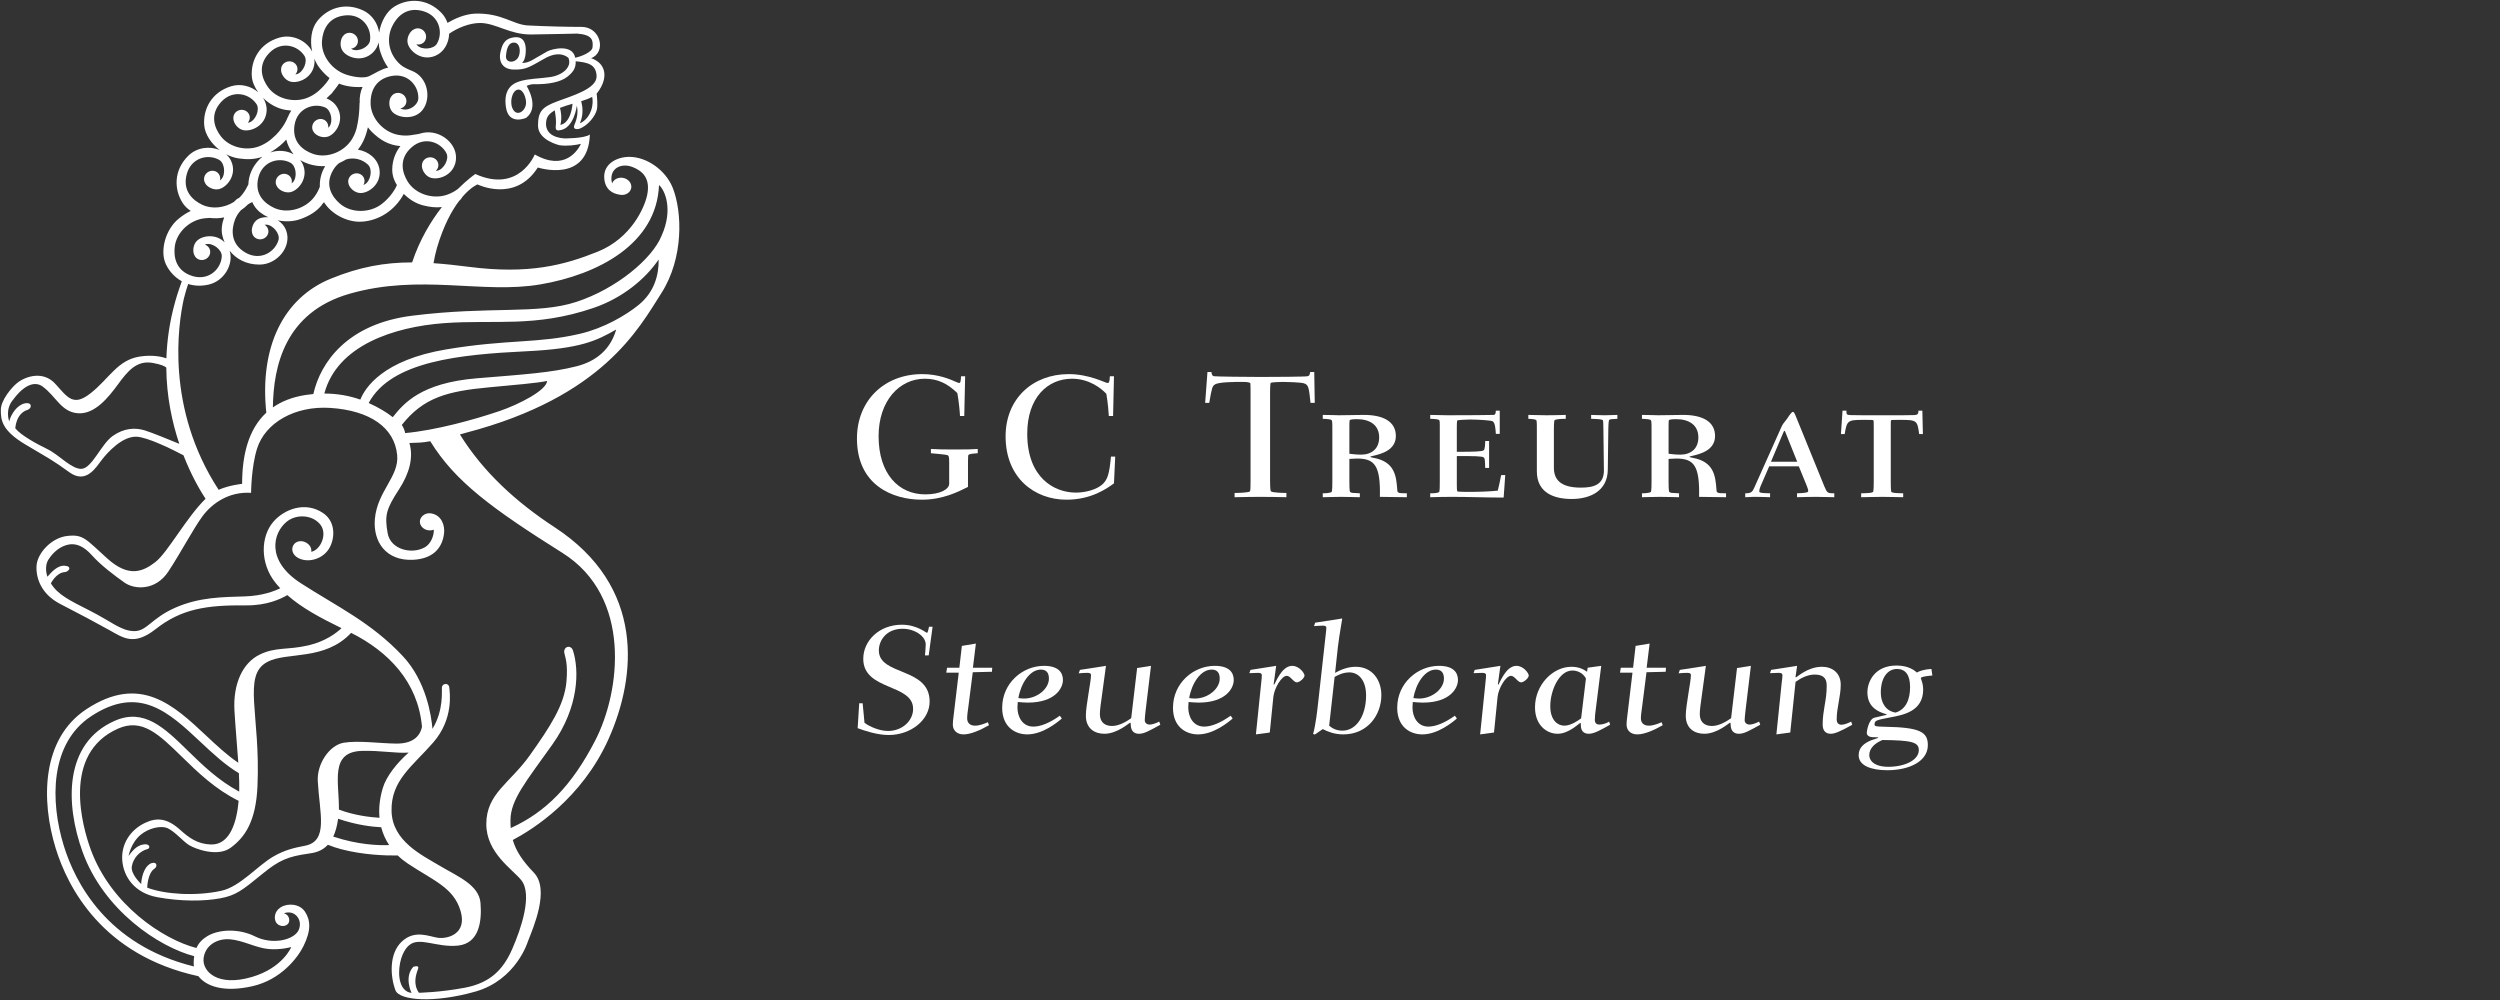 <?xml version="1.0" encoding="UTF-8" standalone="no"?>
<!DOCTYPE svg PUBLIC "-//W3C//DTD SVG 1.1//EN" "http://www.w3.org/Graphics/SVG/1.1/DTD/svg11.dtd">
<svg width="100%" height="100%" viewBox="0 0 3000 1200" version="1.1" xmlns="http://www.w3.org/2000/svg" xmlns:xlink="http://www.w3.org/1999/xlink" xml:space="preserve" xmlns:serif="http://www.serif.com/" style="fill-rule:evenodd;clip-rule:evenodd;stroke-linejoin:round;stroke-miterlimit:2;">
    <rect x="0" y="0" width="3000" height="1200" fill="#333333" stroke="none"/>
    <g id="GCT-weiss" serif:id="GCT weiss" transform="matrix(3.67,0,0,3.67,0,0)">
        <g id="Stb" transform="matrix(1.132,0,0,1.132,-31.98,-36.669)">
            <path d="M277.423,235.521L276.433,235.521L275.983,242.72C278.098,243.53 281.788,244.7 284.938,244.7C291.282,244.7 296.772,240.425 296.772,235.026C296.772,225.036 282.103,227.646 282.103,220.266C282.103,217.431 284.218,214.011 288.987,214.011C292.497,214.011 295.647,216.171 295.647,218.556C295.647,219.501 295.467,221.121 295.422,221.706L296.502,221.706L297.627,213.426L296.592,213.426C296.502,213.831 296.277,215.181 296.007,215.181C295.737,215.181 293.082,212.841 288.762,212.841C282.238,212.841 277.603,217.431 277.603,222.696C277.603,231.966 292.002,229.806 292.002,237.141C292.002,240.605 288.852,243.53 284.758,243.53C282.283,243.53 279.538,242.315 277.963,241.19L277.423,235.521Z" style="fill:white;fill-rule:nonzero;"/>
            <path d="M313.597,241.01C312.832,241.325 311.302,242 309.907,242C308.332,242 307.612,241.1 307.612,239.886C307.612,238.896 307.792,237.861 308.017,236.106L309.232,226.566L314.767,226.431L314.857,225.261L309.277,225.261L310.132,218.286L306.082,218.961L305.362,225.261L301.807,225.261L301.582,226.701L305.182,226.701L303.652,239.526C303.562,240.201 303.472,240.965 303.472,241.685C303.472,243.35 304.642,244.52 306.577,244.52C308.692,244.52 311.482,243.26 313.912,241.865L313.597,241.01Z" style="fill:white;fill-rule:nonzero;"/>
            <path d="M334.378,239.121C331.363,241.28 328.753,242.27 326.728,242.27C323.533,242.27 322.138,239.391 322.138,236.736C322.138,236.421 322.183,235.476 322.228,235.161C322.948,235.206 323.893,235.341 325.108,235.341C333.028,235.341 335.278,231.156 335.278,228.816C335.278,226.701 334.018,224.721 329.788,224.721C323.623,224.721 317.728,229.716 317.728,236.826C317.728,242.36 321.463,244.52 324.973,244.52C329.428,244.52 333.613,241.1 334.963,239.931L334.378,239.121ZM328.888,225.801C330.553,225.801 331.228,226.791 331.228,228.411C331.228,231.336 327.853,234.171 324.028,234.171C323.398,234.171 322.858,234.081 322.408,234.036C323.083,229.941 325.648,225.801 328.888,225.801Z" style="fill:white;fill-rule:nonzero;"/>
            <path d="M356.706,225.351L354.996,239.841C353.916,240.605 351.666,242.09 349.461,242.09C347.211,242.09 345.951,240.83 345.951,238.671C345.951,238.086 345.996,237.456 346.131,236.331L347.706,224.721L340.191,225.891L339.831,226.881C340.596,226.791 341.631,226.746 342.396,226.746C343.161,226.746 343.386,226.971 343.386,227.421C343.386,229.311 341.901,236.151 341.901,239.121C341.901,242.81 344.421,244.34 347.256,244.34C351.036,244.34 354.456,241.145 354.681,241.145C354.816,241.145 354.861,241.235 354.861,241.64C354.861,243.935 356.256,244.34 357.246,244.34C358.686,244.34 359.991,243.62 363.411,241.73L363.096,240.83C361.791,241.46 360.936,241.685 360.306,241.685C359.541,241.685 358.911,241.19 358.911,240.425C358.911,239.796 359.046,238.671 359.136,237.816L360.711,224.721L356.706,225.351Z" style="fill:white;fill-rule:nonzero;"/>
            <path d="M383.715,239.121C380.7,241.28 378.09,242.27 376.065,242.27C372.87,242.27 371.475,239.391 371.475,236.736C371.475,236.421 371.52,235.476 371.565,235.161C372.285,235.206 373.23,235.341 374.445,235.341C382.365,235.341 384.615,231.156 384.615,228.816C384.615,226.701 383.355,224.721 379.125,224.721C372.96,224.721 367.065,229.716 367.065,236.826C367.065,242.36 370.8,244.52 374.31,244.52C378.765,244.52 382.95,241.1 384.3,239.931L383.715,239.121ZM378.225,225.801C379.89,225.801 380.565,226.791 380.565,228.411C380.565,231.336 377.19,234.171 373.365,234.171C372.735,234.171 372.195,234.081 371.745,234.036C372.42,229.941 374.985,225.801 378.225,225.801Z" style="fill:white;fill-rule:nonzero;"/>
            <path d="M395.023,243.98L396.058,233.676C396.328,231.156 398.443,227.601 399.928,227.601C401.008,227.601 401.863,229.491 402.853,229.491C403.618,229.491 405.058,228.276 405.058,227.511C405.058,226.881 403.573,224.721 401.503,224.721C398.263,224.721 396.553,230.166 396.238,230.166C396.148,230.166 396.148,230.076 396.148,229.941C396.148,229.806 396.283,229.086 396.328,228.681L396.868,224.721L389.443,225.891L389.128,226.836C389.893,226.791 390.928,226.746 391.693,226.746C392.458,226.746 392.728,227.016 392.728,227.421C392.728,227.826 392.638,228.951 392.548,229.626L391.018,244.52L395.023,243.98Z" style="fill:white;fill-rule:nonzero;"/>
            <path d="M408.037,244.565L410.332,242.99C411.772,243.71 413.617,244.52 416.272,244.52C423.292,244.52 427.252,238.896 427.252,233.181C427.252,228.816 424.642,224.991 419.827,224.991C417.397,224.991 415.372,225.936 413.887,226.746L414.697,219.276C414.787,218.241 415.282,215.001 415.957,211.041L408.127,212.256L407.812,213.246C408.532,213.201 409.567,213.111 410.332,213.111C411.097,213.111 411.367,213.291 411.367,213.786C411.367,214.146 411.187,215.586 411.142,216.036L409.072,234.666C408.712,237.951 408.307,241.595 407.542,244.385L408.037,244.565ZM413.752,227.916C414.517,227.511 416.047,226.611 418.027,226.611C420.547,226.611 422.842,228.726 422.842,233.271C422.842,239.031 420.097,243.44 416.002,243.44C413.932,243.44 412.762,242.495 412.177,242L413.752,227.916Z" style="fill:white;fill-rule:nonzero;"/>
            <path d="M448.482,239.121C445.467,241.28 442.857,242.27 440.832,242.27C437.637,242.27 436.242,239.391 436.242,236.736C436.242,236.421 436.287,235.476 436.332,235.161C437.052,235.206 437.997,235.341 439.212,235.341C447.132,235.341 449.382,231.156 449.382,228.816C449.382,226.701 448.122,224.721 443.892,224.721C437.727,224.721 431.832,229.716 431.832,236.826C431.832,242.36 435.567,244.52 439.077,244.52C443.532,244.52 447.717,241.1 449.067,239.931L448.482,239.121ZM442.992,225.801C444.657,225.801 445.332,226.791 445.332,228.411C445.332,231.336 441.957,234.171 438.132,234.171C437.502,234.171 436.962,234.081 436.512,234.036C437.187,229.941 439.752,225.801 442.992,225.801Z" style="fill:white;fill-rule:nonzero;"/>
            <path d="M459.79,243.98L460.825,233.676C461.095,231.156 463.21,227.601 464.695,227.601C465.775,227.601 466.63,229.491 467.62,229.491C468.385,229.491 469.825,228.276 469.825,227.511C469.825,226.881 468.34,224.721 466.27,224.721C463.03,224.721 461.32,230.166 461.005,230.166C460.915,230.166 460.915,230.076 460.915,229.941C460.915,229.806 461.05,229.086 461.095,228.681L461.635,224.721L454.21,225.891L453.895,226.836C454.66,226.791 455.695,226.746 456.46,226.746C457.225,226.746 457.495,227.016 457.495,227.421C457.495,227.826 457.405,228.951 457.315,229.626L455.785,244.52L459.79,243.98Z" style="fill:white;fill-rule:nonzero;"/>
            <path d="M486.664,226.431C485.899,225.891 484.504,224.991 482.164,224.991C476.719,224.991 471.634,230.256 471.634,236.691C471.634,241.955 475.099,244.34 478.159,244.34C481.489,244.34 484.459,241.19 484.774,241.19C484.864,241.19 484.864,241.28 484.864,241.865C484.864,244.025 486.304,244.34 487.159,244.34C488.734,244.34 490.579,243.26 493.324,241.73L493.054,240.83C492.379,241.28 491.164,241.685 490.264,241.685C489.364,241.685 488.914,241.235 488.914,240.291C488.914,239.976 488.959,239.076 489.004,238.716L490.759,224.721L486.844,225.261L486.664,226.431ZM484.954,239.886C484.234,240.425 482.074,242 480.094,242C478.294,242 476.044,240.56 476.044,236.376C476.044,231.876 478.564,226.071 482.434,226.071C483.514,226.071 485.359,226.521 486.349,228.366L484.954,239.886Z" style="fill:white;fill-rule:nonzero;"/>
            <path d="M508.205,241.01C507.44,241.325 505.91,242 504.515,242C502.94,242 502.22,241.1 502.22,239.886C502.22,238.896 502.4,237.861 502.625,236.106L503.84,226.566L509.375,226.431L509.465,225.261L503.885,225.261L504.74,218.286L500.69,218.961L499.97,225.261L496.415,225.261L496.19,226.701L499.79,226.701L498.26,239.526C498.17,240.201 498.08,240.965 498.08,241.685C498.08,243.35 499.25,244.52 501.185,244.52C503.3,244.52 506.09,243.26 508.52,241.865L508.205,241.01Z" style="fill:white;fill-rule:nonzero;"/>
            <path d="M529.985,225.351L528.275,239.841C527.195,240.605 524.945,242.09 522.74,242.09C520.49,242.09 519.23,240.83 519.23,238.671C519.23,238.086 519.275,237.456 519.41,236.331L520.985,224.721L513.47,225.891L513.11,226.881C513.875,226.791 514.91,226.746 515.675,226.746C516.44,226.746 516.665,226.971 516.665,227.421C516.665,229.311 515.18,236.151 515.18,239.121C515.18,242.81 517.7,244.34 520.535,244.34C524.315,244.34 527.735,241.145 527.96,241.145C528.095,241.145 528.14,241.235 528.14,241.64C528.14,243.935 529.535,244.34 530.525,244.34C531.965,244.34 533.27,243.62 536.69,241.73L536.375,240.83C535.07,241.46 534.215,241.685 533.585,241.685C532.82,241.685 532.19,241.19 532.19,240.425C532.19,239.796 532.325,238.671 532.415,237.816L533.99,224.721L529.985,225.351Z" style="fill:white;fill-rule:nonzero;"/>
            <path d="M562.956,240.83C562.236,241.19 561.021,241.73 560.166,241.73C559.131,241.73 558.771,241.01 558.771,240.201C558.771,236.826 559.941,233.541 559.941,230.166C559.941,226.701 557.421,224.991 554.541,224.991C550.311,224.991 547.296,228.051 546.981,228.051C546.891,228.051 546.891,227.961 546.891,227.826C546.891,227.736 546.936,227.421 546.981,227.241L547.341,224.721L539.826,225.891L539.511,226.836C540.276,226.791 541.311,226.746 542.076,226.746C542.841,226.746 543.111,227.016 543.111,227.421C543.111,227.826 542.976,228.996 542.886,229.626L541.356,244.52L545.361,243.98L546.891,229.356C548.511,228.186 550.446,227.241 552.381,227.241C554.631,227.241 555.891,228.051 555.891,230.391C555.891,232.596 555.621,234.351 555.306,236.106C555.036,237.816 554.721,239.526 554.721,241.685C554.721,243.755 555.891,244.34 557.061,244.34C558.186,244.34 559.761,243.71 563.271,241.73L562.956,240.83Z" style="fill:white;fill-rule:nonzero;"/>
            <path d="M586.139,225.621C583.484,225.801 582.494,226.341 581.954,226.656C581.234,226.026 579.524,224.631 576.059,224.631C569.759,224.631 567.644,229.266 567.644,232.371C567.644,236.916 571.199,238.041 572.459,238.491C573.134,238.671 573.224,238.716 573.224,238.806C573.224,238.941 570.164,239.526 569.624,239.706C567.959,240.246 567.464,243.665 567.464,244.07C567.464,245.015 568.454,245.285 569.129,245.33C570.029,245.375 570.794,245.285 570.794,245.465C570.794,245.6 569.129,246.05 568.814,246.185C566.654,247.085 565.124,248.3 565.124,250.55C565.124,253.565 568.769,254.87 573.404,254.87C579.749,254.87 585.104,252.305 585.104,247.625C585.104,243.8 582.854,242.495 572.684,242.315C569.984,242.27 569.714,242.135 569.714,241.685C569.714,240.47 570.119,240.425 574.439,239.571C578.084,238.896 583.754,237.816 583.754,231.561C583.754,230.391 583.484,229.491 583.259,228.861L583.079,228.276C583.079,227.781 585.914,227.556 586.409,227.511L586.139,225.621ZM576.194,225.621C578.624,225.621 579.974,227.331 579.974,230.841C579.974,234.306 578.849,237.276 575.789,238.221C572.864,237.771 571.514,235.251 571.514,232.461C571.514,227.871 573.674,225.621 576.194,225.621ZM568.184,250.505C568.184,248.435 569.984,246.95 572.009,246.14C580.514,246.23 582.494,246.77 582.494,249.065C582.494,251.99 578.354,253.88 573.719,253.88C569.579,253.88 568.184,252.08 568.184,250.505Z" style="fill:white;fill-rule:nonzero;"/>
        </g>
        <g id="GCT" transform="matrix(1,0,0,1,8.175,-21.8)">
            <path d="M307.405,144.821L306.071,144.821C305.955,146.677 305.839,147.025 305.433,147.025C305.259,147.025 304.853,146.851 304.447,146.677C302.591,145.865 298.705,144.125 293.369,144.125C280.9,144.125 272.026,152.825 272.026,165.179C272.026,180.49 283.741,185.188 293.253,185.188C299.981,185.188 304.969,182.694 308.333,181.012L308.333,174.053C308.333,173.415 308.333,171.269 308.391,170.863C308.449,170.399 308.681,170.167 311.523,169.993L311.523,168.601C310.015,168.717 308.159,168.775 303.809,168.775C299.981,168.775 298.531,168.717 296.211,168.601L296.211,169.993C297.197,170.109 301.141,170.399 301.663,170.631C302.069,170.863 302.185,171.153 302.185,173.009L302.185,179.968C302.185,181.708 299.401,183.448 294.355,183.448C285.597,183.448 279.102,176.663 279.102,164.425C279.102,152.883 285.887,145.633 294.239,145.633C298.531,145.633 301.779,147.315 304.853,150.331C305.375,153.231 305.665,156.537 305.723,157.813L307.115,157.813L307.405,144.821Z" style="fill:white;fill-rule:nonzero;"/>
            <path d="M354.733,144.821C354.617,146.909 354.385,147.025 353.921,147.025C353.283,147.025 348.005,144.125 341.277,144.125C329.446,144.125 320.63,152.187 320.63,164.483C320.63,178.112 330.142,185.188 340.523,185.188C348.817,185.188 353.863,181.418 356.067,179.852L356.473,171.095L355.081,171.095C354.559,176.779 353.979,178.75 352.123,180.316C350.325,181.824 346.961,182.868 343.597,182.868C336.579,182.868 327.706,178.054 327.706,163.613C327.706,151.839 334.317,145.633 342.379,145.633C347.947,145.633 351.891,148.765 353.573,150.563C354.037,153.173 354.327,156.595 354.385,157.813L355.777,157.813L356.067,144.821L354.733,144.821Z" style="fill:white;fill-rule:nonzero;"/>
            <path d="M412.443,182.984C411.631,182.984 407.919,182.926 407.397,182.462C407.107,182.23 407.107,179.62 407.107,179.04L407.107,150.447C407.107,149.809 407.107,147.199 407.339,146.967C407.571,146.793 410.239,146.677 411.225,146.677C412.617,146.677 417.083,146.793 418.185,147.141C419.693,147.605 419.809,148.533 420.331,153.521L421.723,153.521L421.549,143.429L420.215,143.429C420.099,144.299 419.983,144.705 419.345,144.821C418.707,144.995 408.151,145.053 403.975,145.053C399.626,145.053 389.418,144.937 388.78,144.821C388.2,144.705 388.084,144.357 387.91,143.429L386.634,143.429L385.88,153.521L387.214,153.521C388.084,148.591 388.2,148.011 389.128,147.489C390.346,146.677 395.972,146.677 397.654,146.677C398.814,146.677 400.437,146.677 400.669,147.141C400.727,147.373 400.727,150.041 400.727,150.447L400.727,179.04C400.727,179.678 400.727,182.23 400.553,182.462C400.031,182.926 396.32,182.984 395.508,182.984L395.508,184.376C398.292,184.318 401.191,184.26 403.975,184.26C406.759,184.26 409.659,184.318 412.443,184.376L412.443,182.984Z" style="fill:white;fill-rule:nonzero;"/>
            <path d="M433.038,171.849C433.908,171.849 434.778,171.733 435.532,171.733C441.274,171.733 443.246,173.937 443.014,184.26C445.102,184.26 449.626,184.376 451.83,184.376L451.83,183.1C448.756,183.1 448.756,182.926 448.698,181.882C448.35,177.59 448.002,172.777 440.926,171.501C439.998,171.327 439.882,171.269 439.882,171.153C439.882,171.037 440.694,170.863 440.984,170.805C443.42,170.225 448.234,169.007 448.234,164.367C448.234,159.669 444.174,157.465 437.794,157.465C435.938,157.465 430.834,157.581 429.616,157.581C428.92,157.581 426.542,157.465 424.338,157.465L424.338,158.741C424.57,158.741 426.368,158.799 427.006,159.031C427.47,159.263 427.47,159.553 427.47,162.569L427.47,179.272C427.47,179.91 427.47,182.404 427.238,182.636C426.832,183.042 425.034,183.1 424.338,183.1L424.338,184.376C425.092,184.376 428.34,184.26 430.254,184.26C432.4,184.26 435.474,184.376 436.46,184.376L436.46,183.1C433.908,182.984 433.618,182.984 433.27,182.636C433.038,182.404 433.038,179.968 433.038,179.272L433.038,171.849ZM433.038,161.409C433.038,160.945 433.038,159.379 433.154,159.147C433.27,159.031 434.024,158.857 435.532,158.857C439.65,158.857 442.782,160.713 442.782,164.831C442.782,168.485 440.346,170.457 436.866,170.457C435.416,170.457 433.966,170.283 433.038,170.167L433.038,161.409Z" style="fill:white;fill-rule:nonzero;"/>
            <path d="M480.929,156.073C480.871,157.059 480.755,157.407 480.233,157.465C479.885,157.523 471.127,157.581 465.269,157.581C463.297,157.581 460.977,157.465 459.469,157.465L459.469,158.741C459.875,158.741 461.615,158.799 462.195,159.031C462.659,159.263 462.601,159.553 462.601,162.569L462.601,179.272C462.601,179.91 462.601,182.404 462.427,182.636C462.021,183.042 460.745,183.1 459.469,183.1L459.469,184.376C461.441,184.318 464.225,184.26 466.487,184.26C472.171,184.26 477.797,184.492 483.481,184.492L484.003,177.126L482.669,177.126C482.321,178.924 481.973,180.606 481.567,182.23C478.783,182.52 475.187,182.636 472.345,182.636C471.765,182.636 468.575,182.636 468.343,182.462C468.169,182.288 468.169,181.012 468.169,180.2L468.169,170.921C473.679,170.921 476.463,170.921 476.985,171.385C477.275,171.617 477.391,171.907 477.449,174.807L478.725,174.807L478.725,165.991L477.449,165.991C477.449,166.745 477.391,168.659 476.985,169.007C476.521,169.471 473.737,169.529 468.169,169.529L468.169,161.467C468.169,161.003 468.169,159.379 468.343,159.263C468.575,159.147 470.895,158.973 472.403,158.973C475.245,158.973 479.479,159.263 479.885,159.553C480.697,160.075 480.813,161.873 480.929,163.671L482.205,163.671L482.205,156.073L480.929,156.073Z" style="fill:white;fill-rule:nonzero;"/>
            <path d="M512.086,158.741C512.376,158.741 515.044,158.799 515.624,159.031C516.088,159.205 516.03,159.205 516.088,161.757L516.262,175.503C516.32,180.316 512.898,181.244 508.722,181.244C501.704,181.244 499.906,178.286 499.906,174.691L499.906,162.569C499.906,161.931 499.906,159.379 500.138,159.205C500.486,158.857 502.168,158.741 503.792,158.741L503.792,157.465C501.762,157.523 499.558,157.581 497.47,157.581C495.498,157.581 492.598,157.465 491.554,157.465L491.554,158.741C491.786,158.741 493.352,158.799 493.874,159.031C494.338,159.205 494.338,159.205 494.338,162.569L494.338,175.909C494.338,182.694 499.558,184.956 505.764,184.956C511.506,184.956 517.48,182.52 517.538,175.329L517.712,161.815C517.712,161.409 517.77,159.321 518.002,159.089C518.234,158.857 519.104,158.799 520.67,158.741L520.67,157.465C519.974,157.465 517.828,157.581 516.436,157.581C514.986,157.581 512.608,157.465 512.086,157.465L512.086,158.741Z" style="fill:white;fill-rule:nonzero;"/>
            <path d="M537.408,171.849C538.278,171.849 539.148,171.733 539.902,171.733C545.644,171.733 547.616,173.937 547.384,184.26C549.472,184.26 553.996,184.376 556.2,184.376L556.2,183.1C553.126,183.1 553.126,182.926 553.068,181.882C552.72,177.59 552.372,172.777 545.296,171.501C544.368,171.327 544.252,171.269 544.252,171.153C544.252,171.037 545.064,170.863 545.354,170.805C547.79,170.225 552.604,169.007 552.604,164.367C552.604,159.669 548.544,157.465 542.164,157.465C540.308,157.465 535.204,157.581 533.986,157.581C533.29,157.581 530.912,157.465 528.708,157.465L528.708,158.741C528.94,158.741 530.738,158.799 531.376,159.031C531.84,159.263 531.84,159.553 531.84,162.569L531.84,179.272C531.84,179.91 531.84,182.404 531.608,182.636C531.202,183.042 529.404,183.1 528.708,183.1L528.708,184.376C529.462,184.376 532.71,184.26 534.624,184.26C536.77,184.26 539.844,184.376 540.83,184.376L540.83,183.1C538.278,182.984 537.988,182.984 537.64,182.636C537.408,182.404 537.408,179.968 537.408,179.272L537.408,171.849ZM537.408,161.409C537.408,160.945 537.408,159.379 537.524,159.147C537.64,159.031 538.394,158.857 539.902,158.857C544.02,158.857 547.152,160.713 547.152,164.831C547.152,168.485 544.716,170.457 541.236,170.457C539.786,170.457 538.336,170.283 537.408,170.167L537.408,161.409Z" style="fill:white;fill-rule:nonzero;"/>
            <path d="M579.991,174.285L582.601,180.664C582.775,181.128 583.065,181.882 583.065,182.288C583.065,182.752 582.833,182.984 579.411,183.1L579.411,184.376C581.499,184.318 583.645,184.26 585.675,184.26C587.647,184.26 590.547,184.376 591.591,184.376L591.591,183.1C589.445,183.1 589.271,183.042 588.343,180.838L579.237,158.451C578.483,156.653 578.425,156.479 578.019,156.479C577.555,156.479 576.337,158.451 576.047,158.857C575.003,160.191 574.713,160.481 574.307,161.409L565.433,181.244C564.795,182.694 564.389,183.1 562.475,183.1L562.475,184.376C564.447,184.26 565.375,184.26 566.245,184.26C567.753,184.26 570.537,184.376 570.595,184.376L570.595,183.1C567.579,183.042 567.057,182.926 567.057,182.404C567.057,181.998 567.231,181.418 567.463,180.838L570.305,174.285L579.991,174.285ZM570.885,172.777L575.061,162.917C575.119,162.801 575.177,162.685 575.293,162.685C575.409,162.685 575.467,162.801 575.525,162.917L579.469,172.777L570.885,172.777Z" style="fill:white;fill-rule:nonzero;"/>
            <path d="M605.133,157.581C602.407,157.581 597.709,157.581 596.781,157.523C595.563,157.465 595.563,157.233 595.563,156.073L594.287,156.073L593.765,163.729L594.983,163.729C595.737,159.379 595.911,159.089 600.957,159.089C603.741,159.089 604.205,159.089 604.321,159.205C604.495,159.379 604.495,159.553 604.495,161.583L604.495,179.272C604.495,179.91 604.495,182.404 604.263,182.636C603.857,182.984 602.929,183.042 600.377,183.1L600.377,184.376C601.363,184.376 604.959,184.26 607.279,184.26C609.541,184.26 613.137,184.376 614.123,184.376L614.123,183.1C611.571,183.042 610.643,182.984 610.237,182.636C610.063,182.404 610.063,179.91 610.063,179.272L610.063,161.583C610.063,159.553 610.063,159.379 610.179,159.205C610.353,159.089 610.759,159.089 613.543,159.089C618.589,159.089 618.763,159.379 619.343,163.729L620.561,163.729L620.387,156.073L619.111,156.073C619.111,157.291 618.705,157.465 617.719,157.523C616.791,157.581 612.093,157.581 609.367,157.581L605.133,157.581Z" style="fill:white;fill-rule:nonzero;"/>
        </g>
        <g id="loewe" transform="matrix(0.999,0,0,0.999,0.273,0.062)">
            <path d="M132.335,141.688C132.277,140.935 131.574,139.431 131.235,139.026C138.352,130 146.22,127.976 159.874,126.702C167.717,125.971 175.669,125.314 178.793,124.62C178.677,127.628 169.635,132.309 163.114,134.513C154.898,137.29 142.402,140.762 132.335,141.688ZM183.827,180.913C206.637,195.259 202.88,226.201 194.5,242.394C186.925,257.03 178.421,265.746 166.89,270.959C166.825,270.13 166.796,269.278 166.802,268.387C166.85,261.616 171.916,255.745 180.581,243.53C189.244,231.315 189.345,219.285 187.256,212.85C186.604,210.84 184.043,211.491 184.434,213.66C184.673,214.987 185.676,216.974 185.125,223.076C184.434,230.757 179.728,237.849 173.194,247.081C166.66,256.314 158.896,259.627 158.896,269.665C158.896,279.135 167.513,284.439 170.354,288.036C174.062,292.733 170.354,303.755 167.37,310.572C164.387,317.391 160.126,321.651 151.888,323.214C143.649,324.776 136.832,324.871 136.832,324.871C134.843,322.03 135.869,318.915 136.548,317.106C137.115,315.592 134.985,316.396 134.985,316.396C131.908,319.758 134.417,324.918 134.417,324.918C130.582,324.492 129.824,319.379 130.675,315.118C131.529,310.856 133.612,309.342 133.612,309.342C136.926,306.405 142.655,310.147 149.615,309.437C156.575,308.727 157.475,301.481 157.001,295.517C156.527,289.551 149.521,286.805 143.649,283.302C137.778,279.797 128.115,275.239 127.883,265.404C127.647,255.367 134.701,250.774 141.519,242.962C148.337,235.149 146.917,226.485 146.774,224.923C146.632,223.36 144.501,223.502 144.36,224.923C144.252,225.999 145.021,232.38 141.275,238.494C140.914,234.228 139.246,222.894 131.576,214.695C121.278,203.688 109.986,198.433 98.196,190.833C86.655,183.394 89.106,174.356 93.509,170.734C96.871,167.969 102.174,168.533 104.589,171.658C107.003,174.782 104.636,179.944 101.599,180.552C101.769,179.385 101.181,178.271 99.966,177.56C98.427,176.659 96.543,177.017 95.76,178.356C94.975,179.698 95.437,181.507 97.215,182.505C100.218,184.189 104.593,183.198 106.936,180.205C109.306,177.177 110.049,170.96 105.488,167.871C99.546,163.845 92.648,166.707 89.2,170.711C84.95,175.649 84.854,184.341 89.81,190.575C90.332,191.231 90.885,191.86 91.458,192.472C89.432,193.475 85.528,194.956 79.826,195.142C72.722,195.374 65.053,195.332 57.099,198.835C49.145,202.339 47.819,206.6 43.558,206.505C39.297,206.411 36.172,203.379 29.26,199.876C22.347,196.372 18.654,194.573 16.382,190.881C16.382,190.881 18.086,187.378 20.927,187.188C22.252,187.093 23.484,185.292 20.927,185.105C18.37,184.915 16.382,187.472 15.245,188.702C15.245,188.702 14.014,185.483 15.624,183.022C17.233,180.559 19.412,178.761 22.064,178.192C24.715,177.624 27.271,178.855 29.733,181.601C32.837,185.062 37.119,188.23 40.434,190.597C43.748,192.964 50.661,193.342 54.827,186.999C58.993,180.654 63.065,172.889 66.001,168.912C69.027,164.811 74.523,160.768 81.909,161.242C81.909,161.242 81.944,152.894 83.85,146.801C86.502,138.326 96.227,132.683 107.855,133.449C120.781,134.301 128.877,139.841 129.729,148.932C130.384,155.924 123.229,160.706 122.427,169.765C121.764,177.245 126.037,183.542 134.843,183.163C141.275,182.886 144.501,179.47 145.07,174.499C145.379,171.791 144.202,168.551 140.879,167.975C138.757,167.607 137.26,169.168 137.158,170.48C137.038,172.029 138.38,173.396 140.158,173.534C140.715,173.578 141.242,173.483 141.716,173.302C141.774,175.397 140.692,177.966 138.82,179.044C134.537,181.509 127.527,179.841 126.593,174.405C125.61,168.675 126.042,166.671 130.298,160.153C133.708,154.929 135.133,149.706 133.725,144.93C136.753,144.813 137.687,144.882 140.55,144.349C148.65,157.54 160.822,166.446 183.827,180.913ZM108.798,273.759C109.498,272.269 110.058,270.365 110.388,267.918C116.593,270.029 121.697,270.571 124.487,270.694C125.054,272.885 125.967,274.826 127.096,276.534C123.624,276.675 116.93,276.456 108.798,273.759ZM123.943,267.603C120.968,267.427 115.738,266.84 110.657,264.919C110.754,255.837 107.571,246.016 118.177,245.708C124.288,245.532 129.313,246.564 133.471,246.265C129.675,249.642 126.148,254.001 124.995,257.924C123.941,261.506 123.662,264.729 123.943,267.603ZM103.737,255.604C104.305,266.186 107.358,275.275 99.475,276.768C96.104,277.405 92.941,278.116 89.248,280.247C84.057,283.242 78.311,290.118 72.274,291.469C63.669,293.392 53.454,292.605 47.914,290.474C47.914,290.474 47.985,285.716 50.329,284.224C51.323,283.515 51.133,281.881 49.335,282.449C47.536,283.018 46.139,285.787 45.926,289.267C45.926,289.267 42.446,286.071 42.872,283.515C43.336,280.728 45.523,278.425 48.104,277.81C48.98,277.478 48.767,276.104 46.967,276.293C45.168,276.483 43.653,277.478 41.807,280.106C41.807,280.106 42.517,275.844 45.784,273.146C48.303,271.064 52.365,269.949 54.732,271.086C57.099,272.222 59.633,275.323 61.621,276.554C63.61,277.785 70.925,280.531 75.186,277.43C79.981,273.939 83.483,268.653 83.993,257.356C85.058,233.73 78.879,220.945 87.307,216.542C93.685,213.21 106,216.308 114.66,207.074C126.823,213.213 136.527,223.058 137.847,237.829C137.374,240.165 135.599,243.393 129.375,243.317C123.977,243.251 117.088,242.251 112.259,243.032C107.646,243.778 103.425,249.819 103.737,255.604ZM61.21,245.653C53.504,238.126 46.849,231.623 37.235,235.88C20.721,243.192 21.002,262.854 26.772,278.815C33.668,297.895 51.693,309.88 63.281,312.898C63.166,313.682 63.11,314.519 63.118,315.414C63.12,315.689 63.147,315.975 63.197,316.266C34.672,309.219 24.285,288.685 20.61,276.776C16.081,262.105 16.047,243.26 29.535,234.375C45.307,223.988 55.01,233.087 65.285,242.72C69.281,246.467 73.399,250.323 77.918,253.001C78.014,255.011 78.061,256.881 78.027,258.515C78.023,258.683 78.019,258.856 78.013,259.028C71.208,255.416 65.935,250.271 61.21,245.653ZM59.903,97.689C60.367,95.822 60.867,94.202 61.314,92.892C63.312,93.523 65.589,93.65 68.067,93.073C73.114,91.896 76.261,86.418 74.892,82.008C77.009,84.68 80.316,86.547 84.661,86.539C90.561,86.528 95.325,80.527 93.386,75.392C92.798,73.833 91.792,72.751 90.635,72.048C93.072,72.556 95.687,72.49 98,71.667C100.847,70.65 103.144,69.329 104.969,67.137C105.01,67.087 105.049,67.006 105.085,66.9C105.321,66.647 105.554,66.381 105.783,66.111C108.022,69.84 113.231,72.783 118.125,72.492C123.662,72.163 128.921,68.905 131.893,63.395C133.616,65.148 135.791,66.532 138.136,67.137C140.314,67.698 142.334,67.943 144.354,67.708C140.789,72.291 137.11,78.325 134.616,85.825C125.694,85.829 117.522,87.248 107.95,91.169C92.48,97.507 84.619,113.444 86.891,135.007C81.009,140.455 78.974,148.933 78.974,158.306C78.974,158.306 74.882,158.684 71.286,160.249C53.873,133.534 58.034,106.075 59.903,97.689ZM47.062,140.788C43.937,139.841 40.244,140.03 36.552,142.682C32.858,145.333 29.864,153.086 26.514,153.382C23.294,153.666 18.938,148.742 15.435,147.038C11.931,145.333 6.628,142.492 4.734,140.125C4.734,140.125 4.924,135.201 8.806,134.065C10.321,133.497 10.226,131.414 7.764,131.982C5.302,132.55 3.314,135.485 2.746,137.853C2.746,137.853 1.136,133.876 4.261,130.467C4.261,130.467 9.279,123.175 13.73,126.489C18.181,129.804 19.792,134.822 25.283,135.201C30.775,135.58 35.226,129.993 38.35,125.732C41.475,121.471 44.411,117.777 49.713,118.725C52.537,119.229 53.689,119.812 54.155,120.249C54.238,129.819 56.093,138.298 58.418,145.211C55.167,143.864 49.275,141.459 47.062,140.788ZM56.934,80.59C57.543,75.867 62,71.775 66.966,71.356C67.342,71.324 67.853,71.292 68.424,71.262C69.987,71.458 71.584,71.415 73.102,71.083C72.344,73.089 72.085,75.155 72.482,76.945C72.659,77.735 72.92,78.51 73.248,79.26C70.423,76.343 65.956,77.004 64.174,78.765C62.855,80.068 62.729,82.367 63.389,83.534C63.931,84.735 65.335,85.348 66.668,84.903C68.08,84.429 68.857,82.948 68.405,81.597C68.141,80.809 67.514,80.249 66.761,80.003C66.928,79.934 67.099,79.875 67.274,79.838C69.375,79.393 72.423,81.683 72.315,83.828C72.108,87.918 68.114,91.898 62.802,90.315C57.224,88.654 56.501,83.954 56.934,80.59ZM60.884,56.824C62.387,51.489 67.884,50.241 71.452,52.254C73.322,53.31 73.629,57.11 72.129,58.646C72.006,58.772 71.861,58.874 71.718,58.977C71.907,58.214 71.769,57.391 71.246,56.75C70.347,55.646 68.68,55.512 67.525,56.45C66.47,57.312 66.217,58.76 66.86,59.85C67.426,61.069 69.518,62.271 71.377,61.841C74.066,61.22 77.386,57.134 75.41,52.696C75.015,51.808 74.445,51.056 73.762,50.43C75.018,51.09 76.363,51.563 77.739,51.774C80.564,52.205 83.086,52.151 85.589,51.246C85.288,51.479 84.998,51.731 84.724,52.009C82.221,54.542 81.11,57.462 81.018,60.296C80.586,61.234 80.008,62.287 79.132,63.443C78.784,63.903 78.395,64.326 77.977,64.72C77.64,64.857 77.319,65.029 77.035,65.287C76.772,65.525 76.521,65.778 76.275,66.036C73.178,67.99 69.156,68.469 65.965,66.983C62.891,65.55 59.304,62.427 60.884,56.824ZM72.206,33.2C76.002,29.163 81.456,30.596 83.689,34.03C84.86,35.83 83.377,39.342 81.337,40.011C81.17,40.066 80.995,40.09 80.821,40.115C81.341,39.525 81.597,38.732 81.431,37.923C81.143,36.526 79.726,35.638 78.267,35.938C76.937,36.211 76.043,37.378 76.108,38.64C76.043,39.982 77.345,42.02 79.194,42.497C81.866,43.188 86.698,41.1 86.996,36.251C87.092,34.692 86.636,33.234 85.824,31.975C87.799,33.923 90.375,35.417 93.089,35.887C93.761,36.003 94.412,36.082 95.054,36.137C94.597,36.844 94.233,37.563 93.939,38.286L93.918,38.27C92.949,40.761 91.37,42.731 90.1,44.036C89.076,44.915 88.05,46.213 85.332,47.5C80.827,49.633 74.918,48.335 72.018,44.557C69.953,41.866 68.217,37.44 72.206,33.2ZM87.932,17.206C91.809,13.246 97.231,14.789 99.396,18.267C100.531,20.09 98.976,23.572 96.923,24.201C96.755,24.251 96.58,24.272 96.404,24.293C96.936,23.714 97.209,22.926 97.058,22.114C96.799,20.711 95.401,19.795 93.936,20.065C92.6,20.313 91.682,21.462 91.723,22.726C91.634,24.067 92.894,26.127 94.731,26.642C97.387,27.386 102.261,25.395 102.657,20.553C102.698,20.058 102.666,19.575 102.603,19.1C103.092,20.337 103.745,21.502 104.577,22.51C105.539,23.672 106.529,24.674 107.61,25.512L107.572,25.512C106.357,27.653 104.564,29.157 104.564,29.157L104.584,29.167C103.697,30.009 102.557,30.964 100.766,31.767C100.56,31.86 100.348,31.938 100.136,32.016C100.038,32.05 99.94,32.09 99.842,32.127C95.451,33.608 90.149,32.137 87.514,28.556C85.504,25.824 83.858,21.364 87.932,17.206ZM105.112,13.316C105.363,9.934 107.015,5.475 112.813,4.966C118.333,4.482 121.448,9.181 120.829,13.232C120.504,15.354 117.059,16.987 115.091,16.129C114.926,16.057 114.771,15.965 114.621,15.864C115.408,15.774 116.134,15.352 116.55,14.632C117.267,13.398 116.801,11.793 115.514,11.044C114.337,10.364 112.894,10.639 112.102,11.625C111.16,12.584 110.777,14.969 111.838,16.558C113.372,18.85 118.368,20.508 121.818,17.088C122.746,16.169 123.34,15.044 123.648,13.835C123.712,14.888 123.895,15.927 124.218,16.916C124.86,18.88 125.662,20.586 126.784,22.075C124.522,22.512 122.499,23.95 120.529,24.876C118.96,25.614 115.672,25.223 113.086,24.376C108.35,22.825 104.76,18.065 105.112,13.316ZM102.321,50.348C99.104,49.269 95.193,46.566 96.135,40.821C97.032,35.354 102.357,33.497 106.127,35.099C108.103,35.939 108.832,39.681 107.515,41.375C107.404,41.517 107.276,41.646 107.141,41.766C107.25,40.98 107.019,40.172 106.426,39.591C105.408,38.591 103.736,38.646 102.693,39.708C101.742,40.681 101.652,42.147 102.412,43.158C103.109,44.308 105.324,45.269 107.125,44.633C109.726,43.715 112.569,39.285 110.11,35.095C109.287,33.693 108.03,32.711 106.58,32.127C107.145,31.639 107.719,31.105 108.305,30.511C108.469,30.346 108.589,30.169 108.686,29.99C109.739,28.741 110.696,27.306 110.696,27.306L110.696,27.304C112.775,28.156 115.244,28.546 118.397,28.403C117.665,29.907 117.366,31.752 117.453,33.673L117.408,33.67C117.372,36.458 117.079,38.617 116.855,39.88C116.824,40.044 116.792,40.216 116.76,40.392C116.665,40.872 116.598,41.133 116.598,41.133L116.623,41.109C116.38,42.293 115.991,43.708 115.009,45.358C112.462,49.643 106.834,51.865 102.321,50.348ZM88.17,49.856C90.837,48.245 92.46,46.745 93.411,45.624C93.85,47.375 94.669,49.001 95.768,50.382C95.791,50.411 95.819,50.437 95.842,50.464C93.627,49.195 90.743,48.958 88.17,49.856ZM82.25,76.192C82.509,77.482 83.739,78.396 85.138,78.263C86.619,78.12 87.71,76.853 87.574,75.434C87.494,74.606 87.009,73.918 86.331,73.511C86.509,73.481 86.689,73.462 86.869,73.465C89.016,73.504 91.469,76.422 90.882,78.487C89.76,82.427 84.971,85.405 80.151,82.667C75.091,79.791 75.445,75.049 76.626,71.87C77.053,70.716 77.731,69.669 78.572,68.752C79.417,68.203 80.195,67.566 80.91,66.82C81.333,66.556 81.768,66.309 82.223,66.099C82.243,66.09 82.256,66.076 82.274,66.066C82.498,66.53 82.739,66.985 83.017,67.416C83.995,68.929 85.608,70.178 87.525,71.044C86.203,70.935 84.952,71.191 84.091,71.722C82.51,72.695 81.871,74.906 82.25,76.192ZM104.41,61.041C104.056,62.01 103.544,63.102 102.66,64.304C99.702,68.319 93.885,69.977 89.54,68.025C86.446,66.635 82.819,63.562 84.321,57.937C85.75,52.582 91.23,51.259 94.826,53.224C96.709,54.253 97.068,58.048 95.589,59.605C95.465,59.736 95.326,59.85 95.181,59.957C95.365,59.187 95.216,58.359 94.682,57.723C93.767,56.628 92.098,56.517 90.957,57.473C89.914,58.347 89.679,59.797 90.336,60.878C90.918,62.09 93.028,63.265 94.883,62.809C97.561,62.15 100.824,58.02 98.789,53.61C98.57,53.135 98.289,52.71 97.981,52.312C100.212,53.718 103.212,54.456 106.164,54.316C104.873,56.401 104.327,58.746 104.41,61.041ZM129.644,60.516C129.326,61.383 127.685,64.409 124.655,66.725C120.695,69.753 114.646,69.721 111.021,66.632C108.438,64.434 105.814,60.468 108.827,55.488C109.383,54.568 110.044,53.842 110.768,53.282C110.877,53.234 110.989,53.192 111.096,53.142C111.783,52.817 112.428,52.475 113.042,52.11C115.618,51.339 118.442,52.116 120.23,53.896C121.752,55.412 121.036,59.157 119.182,60.238C119.025,60.329 118.86,60.4 118.69,60.461C119.083,59.773 119.17,58.938 118.836,58.176C118.262,56.871 116.692,56.298 115.328,56.896C114.083,57.444 113.453,58.772 113.782,59.993C114.001,61.32 115.699,63.037 117.608,63.117C120.363,63.233 124.65,60.18 123.928,55.375C123.408,51.918 120.343,49.49 116.855,48.918C118.342,47.114 119.433,44.786 120.141,41.592C120.539,42.143 120.978,42.659 121.458,43.129C124.157,45.771 126.917,47.421 130.778,47.757C129.05,49.916 128.166,52.581 128.11,55.221C128.072,57.035 128.526,58.713 129.644,60.516ZM171.907,33.687C171.806,36.211 169.091,38.169 167.686,35.833C166.354,33.616 167.289,29.644 169.15,29.292C171.012,28.941 171.97,32.121 171.907,33.687ZM169.568,18.228C168.688,20.707 165.138,20.798 165.335,18.256C165.53,15.714 166.22,13.752 168.075,13.884C169.93,14.017 170.13,16.649 169.568,18.228ZM128.082,8.556C129.554,5.501 132.723,1.956 138.305,3.606C143.62,5.177 144.798,10.691 142.738,14.233C141.659,16.089 137.855,16.347 136.338,14.828C136.214,14.703 136.115,14.558 136.014,14.413C136.774,14.612 137.598,14.483 138.245,13.97C139.361,13.083 139.518,11.42 138.593,10.251C137.748,9.188 136.305,8.914 135.208,9.541C133.979,10.088 132.747,12.168 133.154,14.035C133.742,16.73 137.783,20.102 142.246,18.185C145.07,16.97 146.631,14.053 146.741,10.975C149.428,9.097 153.354,7.46 156.859,7.46C161.972,7.46 166.637,11.317 173.645,11.222C180.651,11.127 188.628,10.933 188.628,10.933C193.647,11.312 193.894,13.131 193.662,15.445C193.504,17.031 189.92,18.446 187.993,18.834C187.984,18.792 187.979,18.751 187.969,18.708C186.973,14.193 180.202,16.007 178.834,16.77C174.126,19.392 172.998,20.569 170.584,20.542C171.164,20.047 171.809,18.866 171.818,16.358C171.823,15.002 171.626,11.769 168.132,12.14C164.637,12.509 164.017,14.843 163.489,17.159C162.963,19.474 163.746,22.603 167.812,22.704C171.877,22.804 172.964,21.924 178.103,19.027C183.242,16.131 185.793,18.926 185.793,18.926C187.042,21.966 183.688,24.623 179.745,25.174C175.802,25.726 172.794,25.619 169.701,26.586C166.607,27.555 164.529,29.974 165.335,35.12C166.273,41.11 171.947,38.498 171.947,38.498C176.499,35.038 172.099,28.063 172.099,28.063C172.884,27.625 174.111,27.489 174.111,27.489C179.44,27.641 183.313,26.717 185.411,25.069C187.193,23.668 188.274,22.256 188.148,19.992C191.794,20.363 194.88,20.833 194.993,24.876C195.108,29.042 186.829,31.324 182.095,33.123C177.36,34.922 175.814,36.218 175.814,41.047C175.814,45.876 182.844,47.469 182.844,47.469C185.417,47.829 188.025,47.446 189.875,47.023C188.908,49.024 184.639,56.117 174.756,50.499C174.756,50.499 169.595,63.33 155.297,56.89C155.297,56.89 152.882,58.524 149.595,61.785C148.727,62.436 147.639,63.112 146.121,63.651C141.423,65.319 135.675,63.432 133.171,59.381C131.388,56.497 130.106,51.917 134.501,48.101C138.686,44.467 143.967,46.442 145.844,50.083C146.827,51.992 144.997,55.336 142.9,55.797C142.725,55.836 142.545,55.853 142.364,55.86C142.948,55.325 143.288,54.556 143.203,53.729C143.058,52.311 141.739,51.284 140.256,51.435C138.905,51.575 137.898,52.644 137.836,53.906C137.637,55.236 138.727,57.393 140.519,58.055C143.106,59.011 148.124,57.419 148.909,52.625C149.796,47.208 143.946,42.264 138.158,43.416C137.632,43.521 137.135,43.659 136.651,43.811C135.146,43.961 133.203,44.657 130.117,44.091C125.214,43.193 121.173,38.69 121.024,33.93C120.918,30.541 122.091,25.933 127.804,24.818C133.244,23.756 136.835,28.102 136.646,32.195C136.546,34.339 133.434,36.679 130.748,35.465C131.521,35.293 132.199,34.796 132.538,34.037C133.12,32.735 132.489,31.187 131.129,30.579C129.889,30.025 128.481,30.45 127.798,31.512C126.962,32.566 126.83,34.979 128.054,36.447C129.819,38.566 135.338,39.382 138.034,35.926C141.013,32.108 139.746,25.186 134.591,23.14C134.025,22.916 132.045,22.157 130.888,21.173C127.091,17.944 126.016,12.846 128.082,8.556ZM193.174,36.153C191.99,39.467 189.529,40.272 189.529,40.272C190.826,37.352 190.367,34.545 189.95,33.066C191.306,32.645 192.555,32.191 193.552,31.642C193.747,32.611 193.862,34.224 193.174,36.153ZM183.136,40.792C183.728,38.562 183.318,36.378 183.01,35.247C184.28,34.736 185.702,34.307 187.128,33.895C186.427,40.701 183.136,40.792 183.136,40.792ZM176.537,93.031C195.468,89.813 214.655,79.813 215.426,60.507C217.297,62.075 220.161,68.407 216.28,77.06C213.249,84.635 201.447,94.479 188.339,98.758C175.582,102.923 160.308,100.06 134.62,103.271C113.5,105.911 104.642,118.456 102.285,128.9C101.408,128.982 100.52,129.09 99.617,129.235C95.314,129.926 91.836,131.33 89.041,133.284C89.211,119.822 92.957,102.174 114.105,96.093C137.226,89.445 157.597,96.25 176.537,93.031ZM208.82,99.684C204.487,103.23 197.249,107.378 189.612,109.172C175.709,112.438 166.064,110.908 145.815,114.292C124.969,117.776 119.191,126.911 117.664,130.729C114.16,129.488 110.202,128.75 105.882,128.747C110.06,112.99 128.632,106.916 145.121,105.701C161.532,104.491 174.772,107.244 193.894,100.754C203.353,97.543 210.903,91.353 215.3,84.873C215.394,89.892 213.912,95.519 208.82,99.684ZM188.456,119.817C180.183,121.923 171.556,122.466 155.825,123.752C137.426,125.256 131.756,132.083 128.285,136.481C126.202,134.86 123.874,133.433 120.397,131.841C127.741,118.075 150.407,115.963 172.111,114.9C189.815,114.032 194.935,111.486 201.415,107.783C199.521,114.317 194.909,118.175 188.456,119.817ZM66.353,313.666C66.793,309.419 70.711,307.043 74.955,307.367C79.199,307.689 83.49,310.17 87.552,310.55C91.613,310.925 95.063,309.903 95.063,309.903C95.063,309.903 92.302,316.741 82.158,319.711C70.746,323.052 65.93,317.758 66.353,313.666ZM216.184,95.904C223.57,84.352 223.022,69.275 219.925,61.436C217.652,55.683 211.473,51.28 205.721,51.28C201.601,51.28 197.411,53.552 197.483,57.814C197.555,62.149 200.512,63.367 202.461,63.635C202.538,63.653 202.609,63.681 202.688,63.694C204.446,63.988 206.08,62.983 206.335,61.453C206.59,59.919 205.374,58.441 203.613,58.146C202.033,57.883 200.564,58.671 200.094,59.944C199.848,59.298 199.767,58.51 199.896,57.601C200.324,54.618 203.519,53.339 206.787,54.618C210.053,55.896 212.681,58.311 211.545,63.78C210.685,67.914 206.289,77.913 195.352,82.315C184.415,86.719 172.794,89.788 153.308,87.287C149.129,86.751 145.28,86.332 141.619,86.079C141.926,84.38 142.279,82.646 142.749,81.054C144.939,73.647 147.631,68.806 150.017,65.675C150.476,65.307 150.807,64.818 151.147,64.284C153.901,61.127 156.007,60.299 156.007,60.299C156.007,60.299 168.364,66.407 175.75,54.76C175.75,54.76 192.227,60.158 192.795,43.965C190.996,45.291 184.462,45.243 184.462,45.243C176.603,44.675 178.686,38.804 178.686,38.804C179.063,37.647 180.026,36.769 181.306,36.05C181.614,38.042 181.841,39.503 181.622,41.361C181.432,42.97 182.758,42.591 182.758,42.591C187.587,42.213 188.533,34.543 188.533,34.543C189.008,36.531 188.628,38.709 187.777,40.698C186.924,42.686 189.244,42.118 189.244,42.118C192.227,41.077 194.593,37.857 195.068,35.869C195.402,34.465 195.17,31.934 195.005,30.563C195.081,30.482 195.157,30.4 195.224,30.314C198.858,25.624 198.291,20.71 193.199,18.975C198.291,17.065 196.382,8.676 189.96,8.734C186.331,8.767 178.157,8.561 172.545,8.271C167.605,8.016 164.04,4.164 155.362,4.395C151.784,4.49 148.238,6.225 146.194,7.425C145.778,6.239 145.135,5.118 144.222,4.167C139.528,-0.724 133.295,-0.649 128.866,2.052C126.29,3.621 124.407,6.985 123.818,10.619C123.409,7.628 121.519,4.699 118.523,3.321C112.365,0.489 106.592,2.842 103.458,6.977C101.627,9.392 101.112,13.239 101.912,16.851C100.128,13.292 95.507,11.015 91.199,12.241C84.68,14.096 81.824,19.638 82.135,24.818C82.24,26.592 83.01,28.446 84.224,30.125C81.928,28.141 78.543,27.198 75.372,28.17C68.891,30.158 66.149,35.756 66.564,40.927C66.796,43.828 68.812,46.904 71.628,49.06C68.411,47.65 64.15,48.163 61.369,50.901C56.538,55.656 56.693,61.889 59.45,66.283C60.096,67.313 61.033,68.225 62.158,68.984C60.81,69.606 59.535,70.445 58.255,71.476C53.81,75.055 51.984,82.171 54.043,86.469C55.132,88.745 56.922,90.728 59.23,91.993C58.137,95.013 57.005,98.699 57.03,98.789C55.235,105.229 54.369,111.408 54.19,117.216C52.756,116.721 49.703,115.979 45.452,116.642C38.161,117.778 35.51,123.838 29.355,128.667C23.79,133.033 21.969,130.183 17.897,125.637C13.825,121.092 8.143,123.271 5.871,124.88C3.598,126.489 0,130.94 0,134.065C0,137.189 0.094,140.693 8.048,145.428C16.002,150.163 16.951,150.541 22.442,154.518C27.934,158.495 31.153,152.909 33.047,150.447C34.942,147.984 39.676,142.776 44.316,142.871C47.939,142.945 56.288,147.121 59.772,148.947C62.514,155.988 65.525,160.947 67.007,163.189C60.742,169.313 54.602,180.776 50.613,183.874C46.588,186.999 41.948,189.129 34.847,182.737C27.745,176.345 27.034,174.782 21.779,175.351C16.523,175.919 11.979,181.032 11.695,185.01C11.411,188.986 13.115,194.384 19.506,197.651C25.898,200.918 31.148,203.757 35.605,206.222C40.055,208.683 43.558,211.429 50.613,205.89C59.082,199.24 67.136,197.948 80.3,198.077C86.948,198.142 91.523,196.053 93.766,194.714C98.436,198.853 104.428,202.081 111.511,205.536C109.882,207.067 106.318,209.838 100.753,211.146C93.698,212.803 89.958,211.571 84.561,214.27C79.252,216.925 75.967,223.597 76.464,232.522C76.756,237.763 77.354,243.995 77.723,249.592C74.058,247.134 70.575,243.874 67.184,240.693C56.577,230.748 45.608,220.464 28.008,232.057C13.236,241.786 13.13,261.96 17.956,277.596C21.898,290.368 33.206,312.606 64.665,319.449C67.193,322.738 72.912,324.836 82.245,322.748C91.748,320.622 97.231,313.321 99.081,309.557C101.642,304.35 101.338,301.052 99.53,298.311C97.846,295.756 93.936,295.425 91.609,296.904C89.413,298.297 89.405,300.575 90.056,301.79C90.651,302.901 92.659,303.612 93.931,302.378C94.75,301.584 94.612,299.403 92.646,298.849C96.348,297.537 98.995,301.226 97.433,304.437C95.912,307.563 88.971,309.34 83.113,306.39C78.238,303.935 71.614,303.916 67.579,306.346C65.91,307.351 64.731,308.598 64.021,310.224C53.08,307.418 35.95,296.039 29.383,277.872C26.79,270.697 19.773,246.648 38.359,238.419C46.254,234.924 51.713,240.259 59.269,247.641C64.389,252.644 70.135,258.244 77.835,262.055C77.251,268.634 75.17,276.549 68.724,276.341C64.32,276.199 61.479,274.068 58.71,271.56C54.389,267.647 50.968,267.464 47.156,269.287C42.377,271.572 39.313,276.216 39.747,281.597C40.173,286.875 43.724,292.249 51.252,293.599C58.947,295.02 66.522,294.948 71.848,293.954C76.896,293.012 78.999,291.378 85.555,286C91.094,281.454 93.994,280.262 100.753,279.324C102.517,279.079 105,278.666 107.047,276.431C108.455,277.001 109.917,277.506 111.454,277.903C118.632,279.76 125.809,279.999 129.922,279.941C130.94,280.934 132.027,281.802 133.139,282.543C141.552,288.151 148.194,290.402 150.467,298.073C152.74,305.743 146.064,307.306 143.081,306.88C140.099,306.454 135.506,304.133 131.245,308.11C126.983,312.087 127.457,319.569 129.162,324.066C130.436,327.427 141.803,328.327 155.297,324.492C168.79,320.657 172.531,308.016 172.531,308.016C174.236,303.613 179.775,291.079 174.472,285.574C170.588,281.541 168.543,278.285 167.568,274.87C174.22,271.356 190.18,261.284 198.903,241.825C208.136,221.23 210.926,191.892 181.281,172.524C168.675,164.288 157.869,154.417 150.262,142.137C151.579,141.785 152.362,141.545 152.362,141.545C197.056,129.804 208.797,107.456 216.184,95.904Z" style="fill:white;fill-rule:nonzero;"/>
        </g>
    </g>
</svg>
